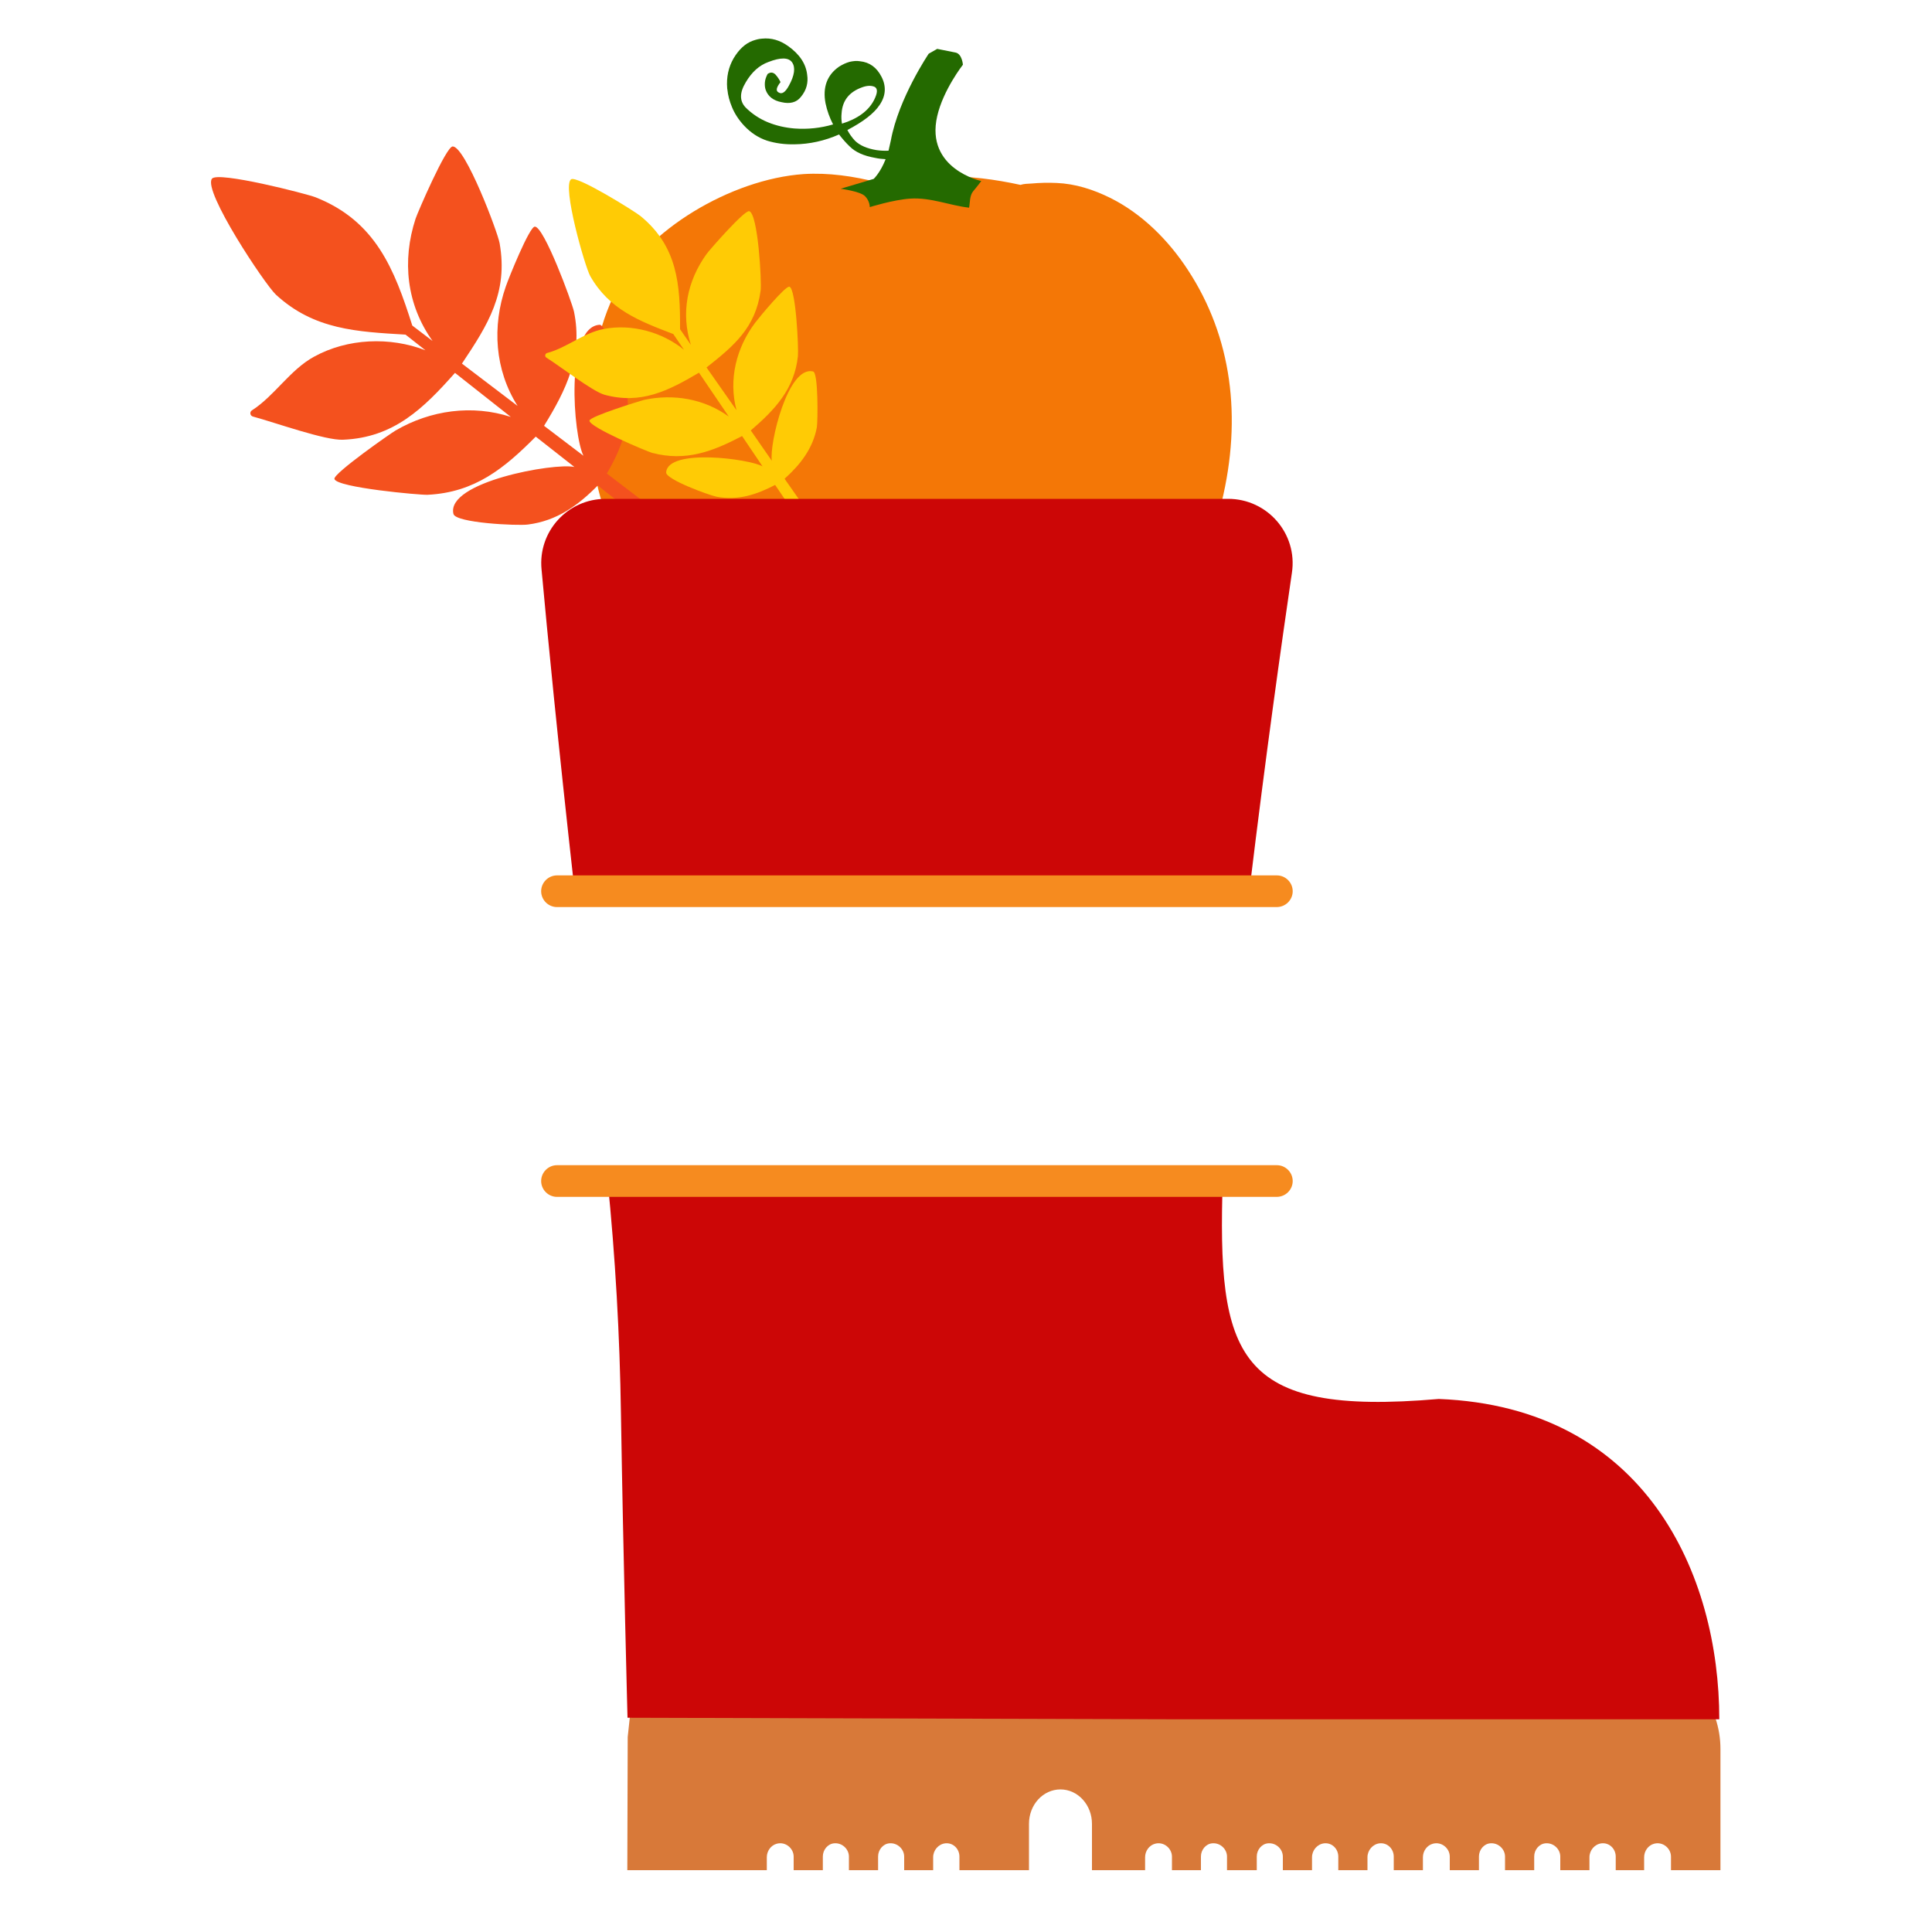 <?xml version="1.0" encoding="utf-8"?>
<!-- Generator: Adobe Illustrator 23.0.1, SVG Export Plug-In . SVG Version: 6.00 Build 0)  -->
<svg version="1.1" id="Layer_1" xmlns="http://www.w3.org/2000/svg" xmlns:xlink="http://www.w3.org/1999/xlink" x="0px" y="0px"
	 width="1000px" height="1000px" viewBox="0 0 1000 1000" style="enable-background:new 0 0 1000 1000;" xml:space="preserve">
<style type="text/css">
	.st0{fill:#F47706;}
	.st1{fill:#246A00;}
	.st2{fill:#F4511E;}
	.st3{fill:#FFCB05;}
	.st4{fill:#D87939;}
	.st5{fill:#CC0606;}
	.st6{fill:#F68B1F;}
</style>
<g>
	<path class="st0" d="M632.3,260c10.7-44,5.2-85.7-17.4-120.2c-10.1-15.5-23.8-29.2-40.3-37.4c-8.7-4.3-18-7.3-27.7-7.7
		c-4.4-0.2-8.8-0.1-13.1,0.3c-1.7,0.1-3.9,0.1-5.6,0.7c-13.2-2.9-26.6-4.6-40.1-4.5c-2.6,0-5.3,0.1-7.9,0.2
		c-8.3,0.4-16.8,1.4-25.8,3c-12.5-3.2-25.5-5.1-38.4-4.3c-37.8,2.6-82,29.4-96.6,59.2c-11.1,22.5-11.6,36.4-13.3,56.4
		c-1.5,17.9,0.2,37.2,5.4,54.2L632.3,260L632.3,260z"/>
	<path class="st1" d="M507.9,93.7c0,0-29.1-6.3-22.8-33.6c3.1-13.6,13.3-26.6,13.3-26.6s-0.4-5.6-3.8-6.3c-3.2-0.6-9.5-1.9-9.5-1.9
		l-4.4,2.5c0,0-15.6,23-19.6,44.9c-0.4,1.9-0.8,3.7-1.2,5.3c-2.1,0.1-4.1,0-6.2-0.3c-4.9-0.8-8.6-2.4-11.1-4.8
		c-1.6-1.7-2.9-3.5-4-5.6c8.2-4.3,13.8-8.6,16.7-13c3.2-4.7,3.5-9.6,1-14.5s-6.2-7.6-11.2-8.1c-1.7-0.3-3.5-0.1-5.3,0.3
		c-1.8,0.5-3.6,1.3-5.5,2.5c-6.2,4.3-8.6,10.7-7,19c0.8,3.8,2.1,7.4,3.9,10.9c-6.5,1.9-13.1,2.6-20,2.1c-4.7-0.4-9.3-1.4-13.7-3.2
		c-4.4-1.8-8.3-4.4-11.6-7.7c-3.2-3.4-3.1-7.7,0.1-13c3.1-5.3,7-8.8,11.7-10.5c6.4-2.5,10.5-2.4,12.3,0.2s1.3,6.7-1.7,12.1
		c-1.8,3.3-3.5,4.5-5.2,3.5c-1.7-0.8-1.3-2.6,0.9-5.4c-0.7-1.5-1.6-2.8-2.7-4c-1.3-1.2-2.6-1.2-4-0.2c-0.8,1.5-1.3,3-1.4,4.4
		c-0.1,1.3,0,2.6,0.4,3.8c1.2,3.4,4,5.6,8.3,6.4c4.3,1,7.7,0.1,9.9-2.7c1.5-1.8,2.5-3.7,3-5.6c0.5-1.9,0.6-3.8,0.3-5.8
		c-0.6-5.7-3.9-10.7-9.8-14.9c-4.3-3.1-8.8-4.4-13.6-3.9c-1.6,0.1-3.1,0.5-4.8,1.1c-3.8,1.4-7.1,4.4-9.9,9.1
		c-2.6,4.5-3.8,9.7-3.3,15.6l0.1,0.6c0.3,3,1.1,6,2.4,9.1c1.3,3.2,3.4,6.5,6.3,9.6c3.4,3.6,7.3,6.2,11.8,7.7c4.5,1.4,9.3,2,14.2,1.9
		c7.9-0.1,15.6-1.8,23.1-5.1c1.7,2.2,3.5,4.3,5.5,6.2c3,3,7.4,4.9,13.1,5.9c1.8,0.4,3.7,0.6,5.5,0.7c-2.8,7.1-6.2,10.2-6.2,10.2
		l-17.1,5.1c0,0,10.1,1.3,12.6,3.8c2.4,2.4,2.5,5.3,2.5,5.7c0,0,12.1-3.8,20.9-4.4c10.7-0.7,20.2,3.5,30.5,4.7
		c0.5-2.5,0.2-6.2,2.1-8.5C506,96.3,507.9,93.7,507.9,93.7z M435.8,64c-0.3-1.7-0.4-3.5-0.2-5.3c0.4-6.6,3.9-11.1,10.6-13.5
		c2.7-1,4.9-1,6.6-0.2c1.6,1,1.4,3.2-0.4,6.8C449.5,57.4,443.9,61.5,435.8,64z"/>
	<path class="st2" d="M130.9,215.6c-1.5-0.4-1.8-2.4-0.5-3.2c11.7-7.5,19.7-21,32.2-27.8c17.3-9.5,39.2-10.4,57.6-3.3l-10.3-8.1
		c-25.1-1.5-47.4-2.5-67.1-20.7c-5.7-5.3-37.9-53.7-33.1-60c3-4,49,7.8,53.6,9.6c31.1,12.3,40.8,37.1,50.1,66.4l10.5,8
		c-13.5-18.9-15.9-41.6-8.8-63.3c1-3.1,15.8-37.4,19.2-37.4c6.5-0.1,23.3,44.3,24.3,50.1c4.5,25.5-6,42.1-19.5,62.3l28.8,21.9
		c-11.8-18.6-13.3-41.2-6.1-61.8c1.5-4.4,12.2-30.9,15-31c4.8-0.1,19.2,39,20.3,44c4.7,22.8-4.1,40.6-15.5,59.1l20.4,15.5
		c-5.3-10.4-9.7-66.8,8.4-67.8c3.8-0.2,13.7,32,14.2,36.2c1.9,15-3.1,28.2-10.5,40.8l53.6,40.9c4.5,3.5-1,10.5-5.4,6.9l-52.9-41.6
		c-10.3,10.4-21.2,18.3-36.2,20.2c-5.4,0.7-37.4-0.8-38.5-5.5c-4-16.5,52.2-26.6,62.6-24.3l-20-15.7c-16.3,16.4-31.5,28.9-56,30.1
		c-3.5,0.2-47.1-3.7-48.2-8.2c-0.7-2.8,29.8-24.1,31.7-25.1c18-10.5,39.6-13.5,59.6-7L235.5,193c-16.4,18.5-31.7,33.5-57.9,34.6
		C168.5,228.1,142.1,218.6,130.9,215.6z"/>
	<path class="st3" d="M282.8,185.1c-1-0.6-0.7-2.1,0.4-2.4c10-2.6,18.8-10.4,29.2-12.4c14.5-2.8,30.2,1.5,41.6,10.7l-5.5-8.1
		c-17.5-6.7-33.1-12.6-43-30c-2.8-5-14.7-46.8-9.9-50.1c3-2.1,33.1,16.7,35.9,19c19.3,15.8,20.6,35.6,20.5,58.6l5.6,8.1
		c-5.3-16.5-1.9-33.1,8.1-47c1.4-2,19.7-22.9,22.1-22.2c4.6,1.4,6.5,36.8,5.9,41.1c-2.6,19.2-13.8,28.6-28,39.8l15.5,22.1
		c-4.2-15.9-0.1-32.3,9.7-45.3c2.1-2.8,15.7-19.2,17.7-18.6c3.4,1,4.8,32,4.4,35.9c-1.8,17.2-12.1,27.9-24.4,38.5l10.9,15.7
		c-1.4-8.6,8.3-49.6,21.4-46.2c2.7,0.7,2.4,25.9,1.9,28.9c-2.1,11.1-8.6,19.3-16.7,26.6l28.8,41.2c2.4,3.5-3.1,7.2-5.4,3.7
		L401.2,251c-9.6,5-19.2,8.2-30.3,6.1c-4-0.8-26.4-9-26.1-12.6c0.9-12.6,43.1-7,49.9-3.1l-10.6-15.7c-15.3,8-29,13.3-46.6,8.7
		c-2.5-0.7-32.6-13.3-32.4-16.7c0.2-2.2,26.6-10.3,28.2-10.7c15.2-3.3,31.2-0.6,43.9,8.6l-15.4-22.7c-15.9,9.4-30.1,16.6-49,11.4
		C306.6,202.5,290.1,189.7,282.8,185.1z"/>
	<path id="path8185_1_" class="st4" d="M887.8,889.2L326,888.8l-1.1,10.3l-0.2,68.9h72.2v-6.7c0-3.2,2.1-6.2,5.2-7
		c4.5-1.2,8.7,2.4,8.7,6.7v7h15.1v-7.1c0-3.4,2.5-6.5,5.8-6.8c4.1-0.4,7.7,2.9,7.7,6.9v7h15.1v-7.1c0-3.4,2.5-6.5,5.8-6.8
		c4.1-0.4,7.7,2.9,7.7,6.9v7h15v-6.7c0-3.6,2.7-6.8,6.3-7.2c4.1-0.4,7.3,2.9,7.3,6.9v7h36v-24c0-9.9,7.3-17.8,16.3-17.8
		s16.3,8,16.3,17.8v24h27.5v-6.7c0-3.2,2.1-6.2,5.2-7c4.5-1.2,8.7,2.4,8.7,6.7v7h4.6h10.4v-7.1c0-3.4,2.5-6.5,5.8-6.8
		c4.1-0.4,7.7,2.9,7.7,6.9v7h15.4v-7.1c0-3.4,2.5-6.5,5.8-6.8c4.1-0.4,7.7,2.9,7.7,6.9v7h15.1v-6.7c0-3.6,2.7-6.8,6.3-7.2
		c4.1-0.4,7.3,2.9,7.3,6.9v7h15.1v-6.7c0-3.6,2.7-6.8,6.3-7.2c4.1-0.4,7.3,2.9,7.3,6.9v7h15.1v-6.7c0-3.2,2.1-6.2,5.2-7
		c4.5-1.2,8.7,2.4,8.7,6.7v7h15.1v-7.1c0-3.4,2.5-6.5,5.8-6.8c4.1-0.4,7.7,2.9,7.7,6.9v7h15.1v-7.1c0-3.4,2.5-6.5,5.8-6.8
		c4.1-0.4,7.7,2.9,7.7,6.9v7h15.1v-6.7c0-3.6,2.7-6.8,6.3-7.2c4.1-0.4,7.3,2.9,7.3,6.9v7H851v-6.7c0-3.2,2.1-6.2,5.2-7
		c4.5-1.2,8.7,2.4,8.7,6.7v7h25.6v-62.8c0-5.4-0.9-10.8-2.6-15.9C887.8,889.3,887.8,889.2,887.8,889.2L887.8,889.2z"/>
	<path class="st5" d="M297.3,460.1h349.5c8.3-68.9,16.6-127.6,21.9-163.7c3-20.2-12.7-38.2-33-38.2H313.5
		c-19.7,0-35.1,16.9-33.2,36.5C283.3,327.7,288.7,383.1,297.3,460.1z"/>
	<path class="st5" d="M744.7,724.1c-105.5,9.1-114.7-21.8-111.8-114H314.4c4.1,40.4,6.4,81,7,121.6c1.2,75,3.4,157.4,3.4,157.4
		l285.9,0.8h12.4h266.8C889.9,815.1,851.9,728.3,744.7,724.1z"/>
	<path class="st6" d="M660.8,469.5H288.3c-4.5,0-8.2-3.7-8.2-8.2l0,0c0-4.5,3.7-8.2,8.2-8.2h372.6c4.5,0,8.2,3.7,8.2,8.2l0,0
		C669.1,465.8,665.4,469.5,660.8,469.5z"/>
	<path class="st6" d="M660.8,619.5H288.3c-4.5,0-8.2-3.7-8.2-8.2l0,0c0-4.5,3.7-8.2,8.2-8.2h372.6c4.5,0,8.2,3.7,8.2,8.2l0,0
		C669.1,615.8,665.4,619.5,660.8,619.5z"/>
</g>
</svg>
